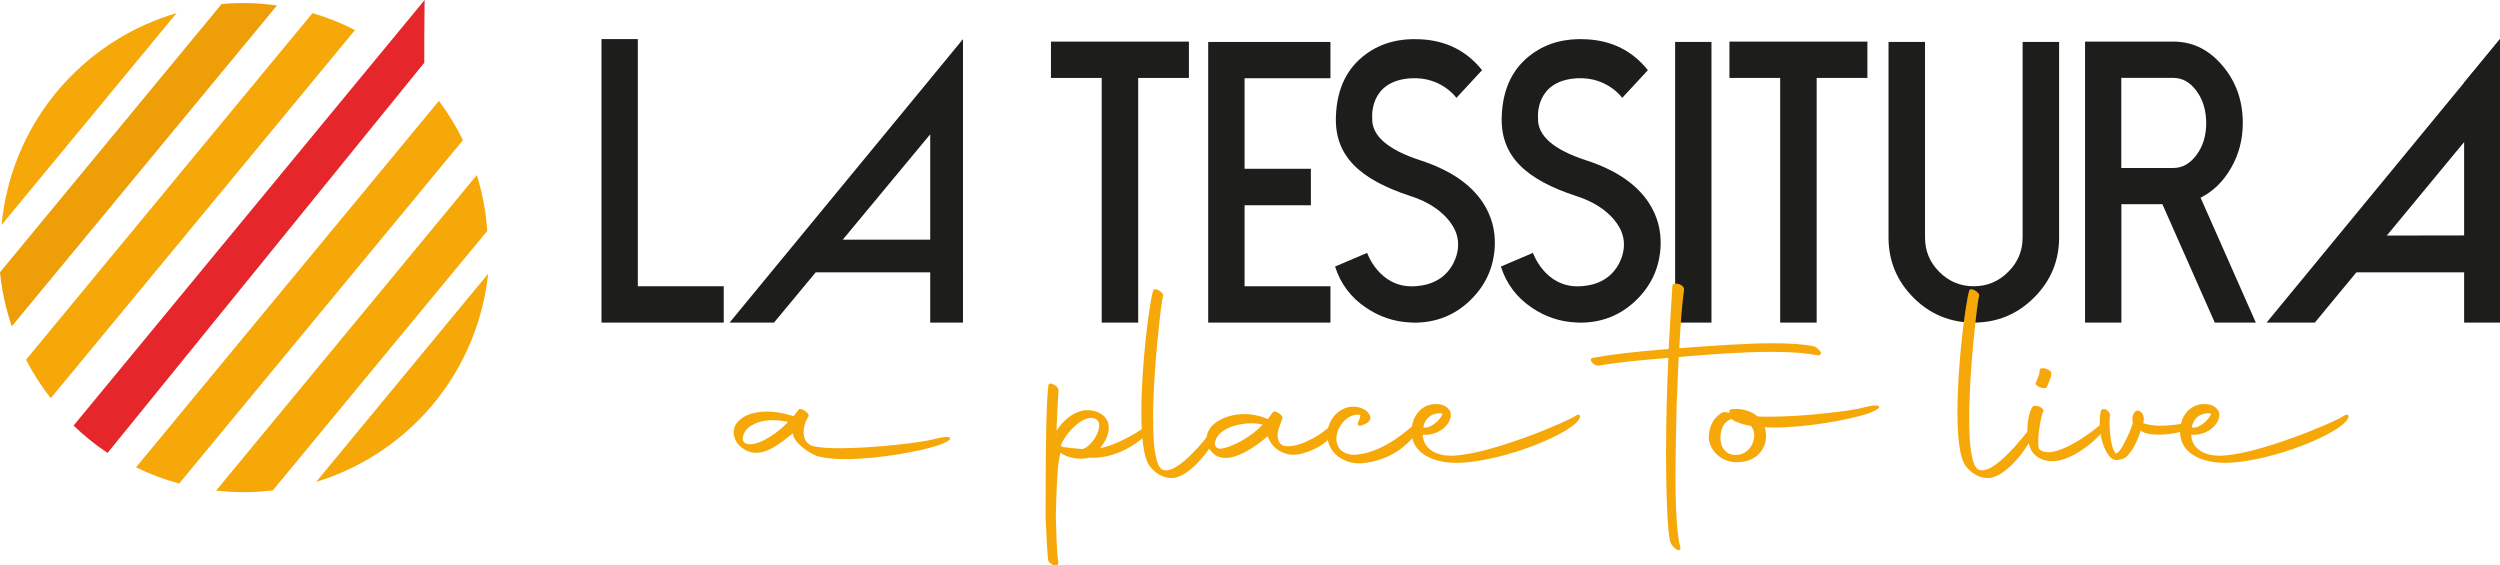 <svg xmlns="http://www.w3.org/2000/svg" id="Livello_2" data-name="Livello 2" viewBox="0 0 498.14 112.66"><defs><style>      .cls-1 {        fill: #e5262a;      }      .cls-2 {        fill: #f7a809;      }      .cls-3 {        fill: #ee9f07;      }      .cls-4 {        fill: #1d1d1b;      }    </style></defs><g id="Livello_1-2" data-name="Livello 1"><g><path class="cls-2" d="m35.19,2.61L.31,44.82c.12-1.27.29-2.56.52-3.84C4.15,22.08,17.94,7.65,35.19,2.61Z"></path><path class="cls-3" d="m55.19,1.09L2.35,65.02c-1.18-3.46-1.98-7.07-2.35-10.78L44.16.8c3.61-.32,7.3-.24,11.03.29Z"></path><path class="cls-2" d="m70.74,5.99L10.11,79.35c-1.87-2.39-3.53-4.96-4.92-7.68L62.27,2.61c2.97.87,5.8,2.01,8.47,3.38Z"></path><path class="cls-1" d="m84.54,12.5L21.43,90.25c-2.43-1.62-4.69-3.44-6.77-5.45L84.61,0c-.07,3.65-.07,9.06-.07,12.5Z"></path><path class="cls-2" d="m92.25,27.92l-56.55,68.43c-3.01-.81-5.88-1.9-8.6-3.23L87.45,20.1c1.84,2.45,3.45,5.07,4.8,7.83Z"></path><path class="cls-2" d="m97.1,46l-42.74,51.71c-3.68.45-7.47.48-11.3.04l51.95-62.87c1.11,3.57,1.82,7.3,2.08,11.11Z"></path><path class="cls-2" d="m96.8,57.82c-3.28,18.7-16.82,33.02-33.81,38.2l34.28-41.48c-.12,1.09-.27,2.18-.46,3.28Z"></path><path class="cls-4" d="m127.09,7.79v49.25h17.12v7.24h-24.36V7.79h7.24Z"></path><path class="cls-4" d="m236.9,8.29v7.24h-10.11v48.75h-7.27V15.53h-10.11v-7.24h27.49Z"></path><path class="cls-4" d="m372.09,8.29v7.24h-10.11v48.75h-7.27V15.53h-10.11v-7.24h27.49Z"></path><polygon class="cls-4" points="247.99 15.59 247.99 33.63 261.2 33.63 261.2 40.9 247.99 40.9 247.99 57.04 265.1 57.04 265.1 64.28 240.74 64.28 240.74 8.36 265.1 8.36 265.1 15.59 247.99 15.59"></polygon><path class="cls-4" d="m290,51.53c.71-1.8.75-3.81-.04-5.57-1.22-2.69-4.13-5.34-8.81-6.86-10.21-3.33-15.27-8.01-14.96-15.95.2-5.57,2.26-9.74,6.17-12.5,2.98-2.12,6.56-3.06,10.74-2.82,5.07.26,9.14,2.31,12.21,6.15l-5.11,5.52s-2.98-4.25-9.04-3.9c-8.48.49-7.74,7.94-7.74,7.94-.13,3.48,3.06,6.28,9.58,8.4,5.87,1.91,10.03,4.72,12.48,8.44,1.69,2.58,2.48,5.43,2.37,8.55-.18,4.39-1.89,8.1-5.14,11.14-3.03,2.81-6.65,4.22-10.88,4.22-.31,0-.61-.01-.9-.04-3.16-.15-6.07-1.13-8.74-2.94-3.03-2.04-5.08-4.77-6.17-8.2l6.39-2.72s2.33,6.8,9.08,6.66c5.4-.12,7.61-3.2,8.51-5.5Z"></path><path class="cls-4" d="m323.04,51.53c.71-1.8.75-3.81-.04-5.57-1.22-2.69-4.13-5.34-8.81-6.86-10.21-3.33-15.27-8.01-14.96-15.95.2-5.57,2.26-9.74,6.17-12.5,2.98-2.12,6.56-3.06,10.74-2.82,5.07.26,9.14,2.31,12.21,6.15l-5.11,5.52s-2.98-4.25-9.04-3.9c-8.48.49-7.74,7.94-7.74,7.94-.13,3.48,3.06,6.28,9.58,8.4,5.87,1.91,10.03,4.72,12.48,8.44,1.69,2.58,2.48,5.43,2.37,8.55-.18,4.39-1.89,8.1-5.14,11.14-3.03,2.81-6.65,4.22-10.88,4.22-.31,0-.61-.01-.9-.04-3.16-.15-6.07-1.13-8.74-2.94-3.03-2.04-5.08-4.77-6.17-8.2l6.39-2.72s2.33,6.8,9.08,6.66c5.4-.12,7.61-3.2,8.51-5.5Z"></path><path class="cls-4" d="m341.02,64.28h-7.24V8.35h7.24v55.93Z"></path><path class="cls-4" d="m381.27,59.31c-3.31-3.31-4.97-7.32-4.97-12.01V8.36h7.27v38.94c0,2.69.95,4.98,2.84,6.87,1.91,1.91,4.2,2.87,6.87,2.87s4.98-.96,6.87-2.87c1.91-1.89,2.87-4.18,2.87-6.87V8.36h7.27v38.94c0,4.69-1.67,8.7-5.01,12.01-3.31,3.31-7.32,4.97-12.01,4.97s-8.68-1.66-12.01-4.97Z"></path><path class="cls-4" d="m449.48,64.28h-8.17l-10.44-23.59h-8.17v23.59h-7.24V8.29h17.62c3.8,0,7.05,1.59,9.74,4.77,2.71,3.16,4.07,6.98,4.07,11.46,0,3.29-.79,6.29-2.37,9-1.53,2.66-3.55,4.62-6.04,5.87l11.01,24.89Zm-16.42-30.81c1.8,0,3.35-.88,4.64-2.64,1.27-1.73,1.9-3.83,1.9-6.29s-.63-4.62-1.9-6.38c-1.29-1.76-2.84-2.64-4.64-2.64h-10.38v17.95h10.38Z"></path><polygon class="cls-4" points="498.14 7.79 498.14 64.28 490.99 64.28 490.99 54.27 462.2 54.27 467.78 46.95 490.99 46.91 490.99 16.47 498.14 7.79"></polygon><polyline class="cls-4" points="498.13 7.79 451.63 64.28 461.24 64.28 498.13 19.68 498.13 7.79"></polyline><path class="cls-4" d="m185.35,15.73l-39.98,48.55h8.85l8.31-10.01h22.82v10.01h6.53V7.79l-6.53,7.94Zm-17.43,32.03l17.43-21v21h-17.43Z"></path><path class="cls-2" d="m168.46,91.48c-2.06,0-3.89-.17-5.31-.51-1.89-.51-5.14-2.91-5.14-4.57v-.06c-2,1.49-4.57,3.89-7.43,3.89-1.43,0-3.03-.91-3.83-2.17-.4-.69-.57-1.31-.57-1.94,0-.97.46-1.89,1.49-2.69,1.09-.86,2.91-1.43,5.2-1.43,1.31,0,2.86.23,4.46.69l.8.23c.86-1.14.97-1.2.97-1.26.34-.63,2.29.63,2,1.31l-.11.17c-.57.91-.86,2-.86,2.97,0,1.26.51,2.34,1.77,2.74,1.2.34,3.09.46,5.43.46,6.74,0,16.57-1.14,19.14-1.89.4-.11,2.51-.63,2.8-.17.46.46-1.94,1.37-2.34,1.49-4,1.31-12.17,2.74-18.45,2.74Zm-11.54-7.31l.11-.11-.69-.11c-.74-.17-1.54-.23-2.34-.23-1.6,0-3.26.34-4.57,1.26-.8.51-1.43,1.6-1.43,2.4,0,.63.4,1.14,1.43,1.14,2.34,0,5.88-2.57,7.48-4.34Z"></path><path class="cls-2" d="m208.34,102.68c0-12.97.11-22.74.57-25.94.06-.4.57-.4,1.09-.11.57.29.97.8.91,1.2-.11,1.43-.23,4.11-.4,8,1.49-2.29,3.26-3.49,4.91-3.94,2.29-.63,5.88.57,5.48,3.77-.11,1.31-.91,2.69-1.71,3.66,3.6-.74,8.34-3.54,10.34-5.31.69-.51,0,1.49-.57,2.11-2.91,2.97-7.31,5.26-11.66,5.08h-.29c-1.89.51-4.23-.06-5.26-.69l-.46-.29c-.63,2.63-.74,6.46-.91,12.4.11,3.43.11,6.68.51,9.54-.06.97-1.94.4-2.06-.69-.23-2.4-.34-5.71-.51-8.8Zm10.06-19.14c-2.57-1.49-6.63,3.6-6.97,5.2v.17c.63.34,3.37.46,4.28.57,2-.57,4.51-4.86,2.69-5.94Z"></path><path class="cls-2" d="m228.91,92.62c-1.09-1.71-1.49-5.77-1.49-10.51,0-9.48,1.6-21.77,2.34-24.17.06-.34.4-.4.97-.17.57.29,1.03.74,1.03,1.03-.34,1.09-2,14.8-2,24.68,0,5.08.46,9.14,1.71,10,2.97,1.83,9.88-7.48,10.74-8.57.57-.8.69.63.46,1.31-1.03,2.86-5.6,9.03-9.2,9.03-1.83,0-3.43-1.03-4.57-2.63Z"></path><path class="cls-2" d="m240.4,87.54c0-1.26.63-2.51,2.06-3.49,1.54-1.03,3.49-1.54,5.48-1.54,1.6,0,3.2.34,4.63.97h.06l.97-1.31c.34-.63,2.29.63,1.89,1.31-.29.86-.8,1.89-.91,2.97-.06.97.23,2.11,1.26,2.4,2.91.57,7.83-2.34,9.88-4.63.97-.97,1.83.46-1.31,3.6-1.43,1.43-5.37,3.26-7.77,2.69-1.89-.46-3.31-1.54-4.06-3.6-1.6,1.43-5.37,4.34-8.4,4.34-.74,0-1.43-.17-2.06-.57-1.14-.86-1.71-1.94-1.71-3.14Zm11.2-2.91c-.57-.17-1.37-.29-2.23-.29-2.86,0-6.63,1.09-7.26,3.71-.17.69.17,1.31,1.03,1.37,2.74-.34,6.46-2.69,8.46-4.8Z"></path><path class="cls-2" d="m269.94,90.62c4.74-.34,8.86-3.37,12.28-6.4.34-.23.74.74.34,1.49-.91,1.71-4.69,6.23-11.66,6.63-3.31,0-6.57-2.23-6.4-5.94.06-1.6.74-3.14,2.06-4.23.8-.63,1.83-1.14,3.09-1.14.63,0,1.37.11,2.11.51s1.26,1.09,1.31,1.66c0,.97-1.2,1.37-1.71,1.54-.57.23-1.09,0-.69-.74.11-.23.34-.69.4-1.31-2.11-.46-4.23,1.66-4.68,3.83-.51,2.46.97,4.11,3.54,4.11Z"></path><path class="cls-2" d="m281.31,85.19c.34-2.86,2.34-4.68,4.74-4.68.57,0,1.09.06,1.66.29.8.4,1.31.97,1.37,1.66.17,2.06-2.4,4.4-5.6,4.17.17,2.97,2.86,4.17,5.6,4.17,7.31,0,23.48-6.86,25.02-8.06.29-.23.86-.11.74.34-.74,3.03-15.2,8.91-24.22,9.14-4.68.11-9.88-1.71-9.31-7.03Zm2.29-.06c1.26.46,3.6-1.54,3.83-2.74-2.4-.29-3.6,1.31-3.83,2.74Z"></path><path class="cls-2" d="m331.98,89.48c0-3.31.06-6.4.11-8.63.06-2.69.17-6.06.34-9.54-4.74.4-9.2.74-13.77,1.54-1.09.17-2.29-1.31-1.31-1.54,4.06-.74,8.11-1.2,15.14-1.77.23-4.46.51-8.97.74-12.51-.06-.91,2.17-.57,2.34.57-.4,2.86-.74,7.31-.97,11.77.51,0,1.09-.06,1.66-.11,4.86-.34,11.37-.86,16.97-.86,3.26,0,6.23.17,8.28.63.51.23,1.09.8,1.31,1.14.06.46-.23.69-.69.63-2.57-.51-5.77-.69-9.2-.69-6.11,0-12.8.57-17.14.91-.46.06-.86.11-1.31.11l-.4,9.6c-.06,3.66-.23,9.03-.23,14.23,0,5.83.23,11.43.97,14.11.17,1.31-1.6.11-2-1.09-.63-2-.86-10.86-.86-18.51Z"></path><path class="cls-2" d="m350.21,82.97c.74.06,1.54.06,2.4.06,6.74,0,16.45-1.14,18.97-1.89.4-.11,2.51-.63,2.8-.17.46.46-1.94,1.37-2.34,1.49-4.06,1.31-12.4,2.74-18.74,2.74-.57,0-1.14-.06-1.66-.06.23.8.34,1.71.17,2.69-.4,2.29-2.46,4.57-6.46,4.23-2.86-.34-4.63-2.57-4.86-4.63-.06-1.94.63-4.11,2.74-5.26.4-.11.8-.06,1.37.11l.06.06c-.23-.63.06-.86.86-.86,1.77-.06,3.49.46,4.68,1.49Zm-5.03.63l-.17-.11c-.86.34-1.77.91-2.11,2.69-.4,2.06.4,4.06,2.23,4.4,2.23.46,4.23-1.2,4.4-3.6.06-.8-.17-1.54-.63-2.11l-.8-.17c-.86-.11-2.57-.74-2.91-1.09Z"></path><path class="cls-2" d="m391.52,92.62c-1.09-1.71-1.49-5.77-1.49-10.51,0-9.48,1.6-21.77,2.34-24.17.06-.34.4-.4.97-.17.57.29,1.03.74,1.03,1.03-.34,1.09-2,14.8-2,24.68,0,5.08.46,9.14,1.71,10,2.97,1.83,9.88-7.48,10.74-8.57.57-.8.69.63.46,1.31-1.03,2.86-5.6,9.03-9.2,9.03-1.83,0-3.43-1.03-4.57-2.63Z"></path><path class="cls-2" d="m403.98,85.65c0-1.77.34-3.54.97-4.51.06-.29.63-.34,1.31-.17.63.23.97.69.91.97-.46.46-1.6,6.91-.74,7.66.46.34,1.03.51,1.66.51,3.54,0,9.6-4.57,11.31-6.28.23-.23.8.11.11,1.37-1.09,2-6.28,6.51-10.23,6.68-1.43.06-2.97-.29-4.06-1.49-.86-.91-1.26-2.86-1.26-4.74Zm1.71-9.48c.11-.17.51-1.31.63-1.6l.11-.86c0-.34.63-.46,1.2-.23.74.17,1.2.63,1.09.91,0,.23,0,.63-.17.97-.11.29-.57,1.54-.74,1.83-.17.23-.86.23-1.37-.06-.69-.23-1.03-.74-.74-.97Z"></path><path class="cls-2" d="m418.37,84.39c0-.86.06-1.66.23-2.46.06-.4.57-.57,1.14-.29.34.23.8.8.69,1.2-.23,1.77,0,6.17,1.14,7.54,1.03-.06,2.86-4.4,3.43-6.06-.34-1.2.11-2.11.63-2.46.69-.29,1.94.69,1.43,2.4v.06c1.03.34,2.23.51,3.43.51,1.83,0,3.71-.29,5.26-.51,1.49-.23.46,1.14-.8,1.6-.97.34-2.97.69-4.8.69-1.43,0-2.8-.17-3.6-.8-.63,2.11-2.11,5.14-3.54,5.6-.97.29-1.71.51-2.57-.34-1.43-1.71-2.06-4.29-2.06-6.68Z"></path><path class="cls-2" d="m434.43,85.19c.34-2.86,2.34-4.68,4.74-4.68.57,0,1.09.06,1.66.29.8.4,1.31.97,1.37,1.66.17,2.06-2.4,4.4-5.6,4.17.17,2.97,2.86,4.17,5.6,4.17,7.31,0,23.48-6.86,25.02-8.06.29-.23.86-.11.74.34-.74,3.03-15.2,8.91-24.22,9.14-4.68.11-9.88-1.71-9.31-7.03Zm2.29-.06c1.26.46,3.6-1.54,3.83-2.74-2.4-.29-3.6,1.31-3.83,2.74Z"></path></g></g></svg>